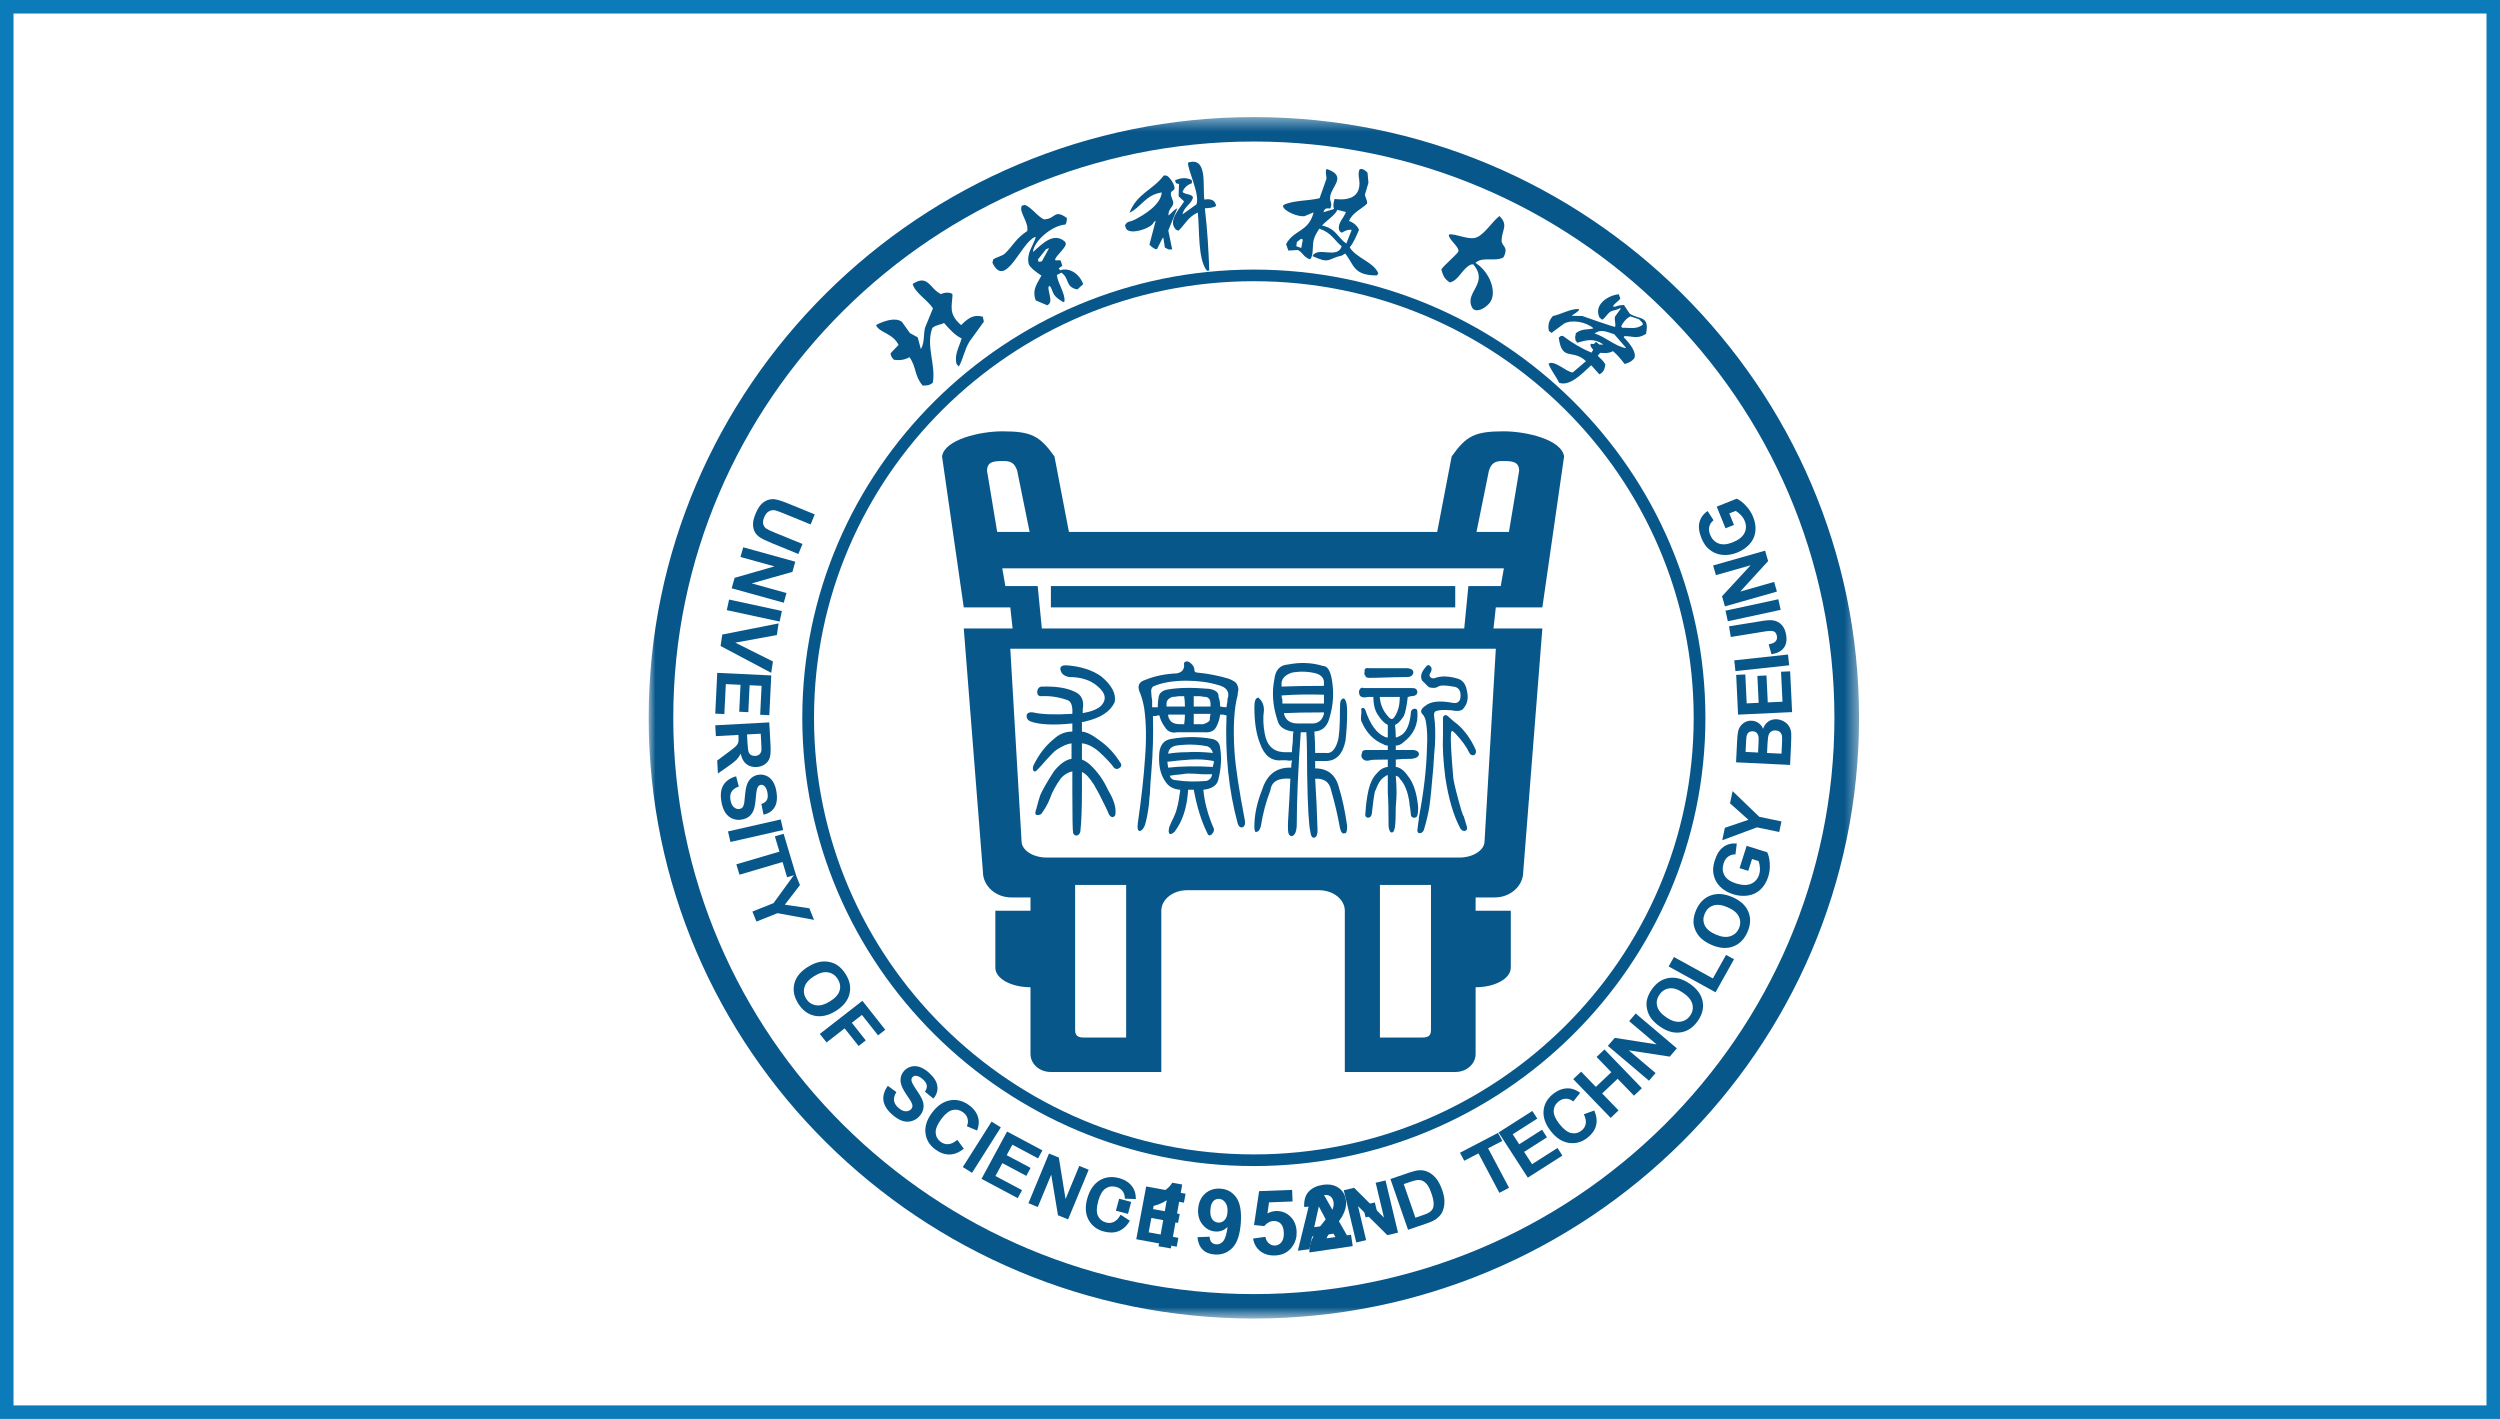 <?xml version="1.0" encoding="UTF-8"?>
<svg width="185px" height="105px" viewBox="0 0 185 105" version="1.1" xmlns="http://www.w3.org/2000/svg" xmlns:xlink="http://www.w3.org/1999/xlink">
    <!-- Generator: Sketch 54.1 (76490) - https://sketchapp.com -->
    <title>合作企业01</title>
    <desc>Created with Sketch.</desc>
    <defs>
        <polygon id="path-1" points="0 0.428 89.57 0.428 89.57 89.336 0 89.336"></polygon>
        <polygon id="path-3" points="0 89.572 89.57 89.572 89.57 0.664 0 0.664"></polygon>
    </defs>
    <g id="页面1" stroke="none" stroke-width="1" fill="none" fill-rule="evenodd">
        <g id="水木通达官网首页-01" transform="translate(-360, -5056)">
            <g id="合作企业01" transform="translate(360, 5056)">
                <g id="编组" transform="translate(48, 8)">
                    <path d="M72.059,16.256 C72.028,16.223 71.994,16.189 71.963,16.156 C72.094,15.869 72.34,15.564 72.646,15.41 C72.859,15.481 73.071,15.55 73.282,15.62 C73.373,15.713 73.461,15.803 73.549,15.895 C73.558,15.936 73.564,15.977 73.571,16.019 C73.096,16.409 72.535,16.232 72.059,16.256 M72.324,17.734 C72.315,17.742 72.308,17.75 72.299,17.758 C71.543,17.637 70.718,16.876 69.999,16.679 C70.505,16.301 70.959,16.596 71.455,16.734 C71.745,17.068 72.034,17.4 72.324,17.734 M72.601,15.213 L72.169,14.566 C71.946,14.591 71.754,14.585 71.524,14.7 C71.466,14.69 71.409,14.681 71.351,14.672 C71.46,14.454 71.763,14.302 71.907,14.095 C71.869,13.987 71.83,13.88 71.791,13.774 C70.966,13.855 69.903,14.575 70.37,15.509 C70.435,15.559 70.499,15.61 70.565,15.661 C70.816,15.511 70.959,15.169 71.22,15.037 C71.395,14.949 71.618,14.962 71.868,14.806 C71.892,14.815 71.916,14.823 71.941,14.832 C71.797,15.033 71.653,15.234 71.509,15.435 C71.446,15.681 71.586,15.936 71.516,16.196 C71.44,16.203 69.259,15.455 69.088,15.384 C68.841,15.379 68.594,15.374 68.346,15.368 L68.323,15.344 C68.536,15.192 68.68,15.143 68.85,14.937 C68.843,14.913 68.835,14.888 68.828,14.864 C68.179,14.853 67.567,15.246 66.912,15.388 C66.581,15.759 66.537,16.098 66.618,16.485 L66.811,16.636 C67.121,16.405 67.431,16.176 67.741,15.945 C68.323,15.633 69.345,15.811 69.909,16.285 L69.882,16.308 C69.427,16.419 69.097,16.299 68.616,16.65 C68.596,16.748 68.579,16.846 68.56,16.944 C68.581,17.12 68.545,17.167 68.724,17.363 C69.41,17.153 69.964,17.019 70.625,17.477 C70.615,17.485 70.608,17.493 70.599,17.501 C70.516,17.5 70.434,17.497 70.353,17.496 C70.271,17.429 70.19,17.362 70.109,17.295 C69.935,17.481 69.96,17.475 69.76,17.435 C69.735,17.459 69.71,17.482 69.684,17.506 C69.719,17.647 69.743,17.719 69.899,17.879 C69.856,17.951 69.814,18.024 69.771,18.096 C69.022,17.78 68.419,17.431 67.647,16.851 C67.59,16.857 67.531,16.864 67.475,16.872 C67.433,16.911 67.39,16.951 67.347,16.991 C67.591,18.793 68.359,17.776 69.361,18.726 C69.035,19.005 68.707,19.285 68.38,19.564 C67.914,19.518 67.146,18.74 66.69,18.866 C66.656,18.882 66.624,18.897 66.59,18.913 C66.746,19.368 67.164,19.865 67.375,20.327 C68.141,20.594 68.979,19.754 69.75,19.028 C69.951,19.254 70.154,19.479 70.354,19.703 C70.733,19.511 70.755,19.219 70.79,18.953 C70.65,18.716 70.47,18.551 70.235,18.327 C70.294,18.255 70.354,18.183 70.414,18.111 C70.714,18.118 71.054,18.17 71.355,17.984 C71.686,18.245 71.981,18.624 72.224,18.934 C72.449,18.886 72.799,18.734 72.95,18.482 C73.106,18.059 72.601,17.398 72.166,16.97 C72.168,16.954 72.168,16.938 72.168,16.921 C72.185,16.905 72.203,16.889 72.219,16.873 C72.826,16.869 73.157,17.115 73.804,16.71 C74.096,15.327 73.309,15.672 72.601,15.213" id="Fill-1" fill="#08578B"></path>
                    <path d="M62.956,7.985 C63.644,8.654 63.141,9.003 63.118,9.781 C63.105,10.245 63.682,10.232 63.254,11.046 C62.621,11.401 61.725,10.947 61.184,11.457 C62.097,12.008 62.707,13.319 62.383,14.153 C62.154,14.743 61.163,15.276 60.927,14.739 C60.352,13.621 62.225,12.975 61.016,11.558 C60.895,11.575 60.895,11.553 60.773,11.613 C60.165,11.951 59.923,12.76 59.29,12.901 C58.807,12.596 58.787,12.311 58.654,11.941 C58.896,11.574 59.913,10.76 59.927,10.575 C59.952,10.256 59.258,9.765 59.211,9.411 C59.227,9.386 59.242,9.361 59.258,9.337 C59.798,9.329 60.482,9.672 61.045,9.623 C61.73,9.564 62.366,8.443 62.956,7.985" id="Fill-3" fill="#08578B"></path>
                    <path d="M49.83,8.685 C50.118,8.357 50.87,7.867 50.953,7.527 L51.599,7.687 C51.448,8.121 50.974,8.513 51.089,8.996 C51.129,9.126 51.172,9.142 51.285,9.224 C51.494,9.108 51.723,8.966 52.025,9.012 C51.892,9.351 51.759,9.688 51.627,10.026 C50.957,9.556 50.893,8.928 49.83,8.685 M48.3,10.315 C48.298,10.326 48.295,10.337 48.293,10.348 C48.17,10.306 48.049,10.264 47.927,10.222 C47.94,10.118 47.955,10.013 47.969,9.909 C48.074,9.829 48.178,9.747 48.283,9.665 C48.325,9.687 48.369,9.709 48.41,9.732 C48.374,9.927 48.338,10.12 48.3,10.315 M51.882,10.304 C52.165,9.959 52.359,9.486 52.569,9.003 C52.434,8.712 52.219,8.5 51.829,8.354 C52.075,7.735 52.734,7.488 53.164,7.07 C53.192,6.77 53.012,6.633 53.01,6.387 C53.095,6.096 53.18,5.807 53.265,5.517 C53.242,5.272 53.219,5.027 53.197,4.782 C53.074,4.657 52.994,4.566 52.763,4.496 C52.712,4.507 52.66,4.518 52.609,4.529 C52.454,4.911 52.602,5.207 52.602,5.568 C52.599,6.696 51.633,6.832 50.757,6.725 C50.662,7.059 50.638,7.259 50.715,7.469 C50.454,7.547 50.193,7.626 49.933,7.704 C50.022,7.429 50.147,7.38 50.434,7.435 C50.63,7.084 50.4,6.918 50.425,6.607 C50.492,5.787 51.738,5.056 50.194,4.506 C50.179,4.514 50.167,4.523 50.152,4.53 C50.048,4.801 50.173,4.955 50.152,5.248 C49.985,5.722 49.818,6.194 49.65,6.667 C48.879,6.866 47.723,6.813 46.998,7.158 C46.978,7.189 46.958,7.22 46.938,7.251 C47.004,7.616 47.992,8.048 48.52,8.002 L49.167,7.73 C49.179,7.733 49.189,7.737 49.202,7.739 C48.818,9.197 47.735,8.986 47.169,10.07 C47.227,10.228 47.283,10.386 47.339,10.543 C47.573,10.53 47.804,10.515 48.037,10.501 C48.425,10.682 48.454,11.042 48.948,11.192 C49.173,10.951 49.133,10.42 49.168,10.027 C49.212,9.533 49.459,9.197 49.627,8.921 C50.568,9.238 50.717,9.774 51.287,10.229 C50.945,11.207 49.553,10.201 49.118,10.948 C50.455,11.566 50.212,11.142 51.294,10.913 C51.38,10.862 51.465,10.811 51.549,10.76 C52.199,11.587 52.144,12.394 53.89,12.381 C53.927,12.33 53.964,12.278 54,12.228 C53.635,11.368 52.35,11.099 51.882,10.304" id="Fill-5" fill="#08578B"></path>
                    <path d="M39.122,7.416 C38.806,7.549 38.715,7.774 38.459,7.947 C38.474,7.408 38.782,7.349 38.818,7.059 C38.852,6.787 38.575,6.54 38.658,6.228 C38.723,6.114 38.831,6.12 38.895,6.006 C39.018,5.765 38.558,5.073 38.321,4.993 C38.254,4.989 38.188,4.987 38.122,4.983 C37.27,6.105 36.185,6.264 35.577,7.748 C36.449,7.331 36.766,6.419 37.969,6.24 C37.91,7.134 36.682,7.895 35.963,8.26 C35.582,8.452 35.434,8.333 35.253,8.665 C35.292,8.915 35.373,9.028 35.564,9.088 C36.117,9.254 37.252,8.811 37.367,8.461 C37.406,8.424 37.446,8.387 37.486,8.349 C37.497,8.348 37.507,8.347 37.518,8.347 C37.365,8.929 37.212,9.512 37.059,10.095 C37.184,10.263 37.323,10.33 37.493,10.438 L37.623,10.423 C37.757,10.157 37.892,9.893 38.026,9.627 C38.045,9.614 38.067,9.601 38.087,9.588 C38.126,9.833 38.164,10.079 38.203,10.326 L38.482,10.458 C38.569,10.459 38.657,10.46 38.744,10.461 L38.453,9.058 L39.122,7.416 Z M41.997,7.258 C41.935,6.808 41.609,6.687 41.119,6.769 C40.989,5.766 41.384,3.565 39.92,4.032 C39.819,4.41 40.834,6.424 40.535,7.127 C40.535,7.127 39.557,7.826 39.502,7.863 C39.618,7.322 40.086,7.146 40.257,6.702 C40.387,6.337 39.673,6.43 39.509,6.198 C39.622,5.91 39.852,5.669 40.193,5.566 C40.198,5.512 40.203,5.457 40.208,5.401 L40.164,5.31 C39.773,5.123 39.383,5.15 38.953,5.347 C39.003,5.555 39.031,5.597 39.245,5.607 C39.236,5.914 39.227,6.219 39.218,6.524 C39.353,6.651 39.488,6.777 39.622,6.904 C39.409,7.3 38.461,8.237 38.925,8.874 C39.007,9.006 39.063,9.026 39.211,9.07 C39.7,8.599 39.906,8.075 40.605,7.74 C40.615,7.739 40.627,7.738 40.637,7.737 C40.778,9.028 40.627,11.11 41.287,12.004 C41.353,12.059 41.328,12.031 41.486,12.015 C41.438,10.615 41.35,9.02 41.16,7.416 C41.449,7.39 41.763,7.385 41.932,7.265 C41.953,7.263 41.975,7.26 41.997,7.258 L41.997,7.258 Z" id="Fill-7" fill="#08578B"></path>
                    <path d="M29.096,11.342 C29.048,11.348 29,11.355 28.953,11.361 C28.917,11.363 28.881,11.365 28.844,11.367 C28.834,11.309 28.823,11.252 28.812,11.193 C29.011,10.943 29.209,10.692 29.408,10.44 C29.472,10.415 29.537,10.389 29.601,10.365 C29.605,10.376 29.609,10.386 29.614,10.397 C29.441,10.712 29.268,11.027 29.096,11.342 M30.441,11.999 C30.408,11.949 30.377,11.901 30.346,11.851 C30.433,11.791 30.522,11.732 30.609,11.674 C30.569,11.541 30.528,11.408 30.488,11.275 C30.373,11.247 30.261,11.26 30.114,11.274 C30.102,11.242 30.088,11.211 30.076,11.178 C30.252,10.821 30.745,10.464 30.872,10.087 C30.862,10.03 30.851,9.971 30.84,9.914 C29.999,9.131 29.152,10.016 28.472,10.623 C28.462,10.628 28.451,10.633 28.441,10.636 C28.498,9.872 29.796,8.692 30.844,8.615 C30.937,8.461 30.944,8.322 30.948,8.13 C29.985,7.444 30.138,8.201 29.273,8.233 C28.866,8.12 28.303,7.299 27.838,7.167 C27.769,7.181 27.701,7.196 27.632,7.21 C27.329,7.636 28.16,8.444 28.013,9.099 C27.177,9.641 26.953,10.193 26.389,10.739 C26.159,10.963 25.754,11.007 25.493,11.203 C25.476,11.284 25.458,11.366 25.441,11.446 C26.404,13.453 27.541,9.948 28.598,9.536 C28.613,9.543 28.628,9.549 28.643,9.556 C28.457,10.193 27.957,10.722 28.116,11.505 C28.164,11.772 28.819,12.251 29.067,12.391 C28.78,12.964 28.347,13.401 28.642,14.226 C28.927,14.349 29.213,14.47 29.498,14.593 C29.612,14.522 29.64,14.499 29.686,14.408 C29.834,14.18 29.543,13.488 29.587,13.225 C29.614,13.201 29.642,13.177 29.669,13.154 C29.827,13.284 29.854,13.578 30.003,13.801 C30.179,14.066 30.447,14.202 30.672,14.354 L30.769,14.315 C30.855,13.752 30.269,12.97 30.208,12.35 C30.311,12.298 30.414,12.244 30.518,12.191 C30.528,12.187 30.539,12.182 30.55,12.179 C31.164,12.618 30.808,13.227 31.719,13.423 C31.866,13.292 32.012,13.159 32.159,13.027 C31.869,12.258 31.154,11.77 30.441,11.999" id="Fill-9" fill="#08578B"></path>
                    <path d="M19.539,13.011 C20.687,12.26 20.788,13.363 21.628,13.763 C21.903,13.636 22.152,13.618 22.414,13.71 C22.438,13.737 22.463,13.765 22.487,13.792 C22.465,14.613 22.144,15.228 23.124,16.058 C23.732,15.438 24.109,15.281 24.727,15.435 C24.754,15.558 24.782,15.679 24.808,15.802 C24.456,16.288 24.103,16.775 23.75,17.261 C23.364,17.879 23.285,18.548 22.953,19.126 C22.897,19.062 22.839,18.998 22.783,18.934 C22.61,18.255 22.964,17.703 23.164,17.044 C22.713,16.841 22.317,16.426 21.857,15.9 C21.549,16.064 21.337,16.005 20.999,16.26 C20.488,17.568 21.273,19.006 21.026,20.323 C20.733,20.562 20.553,20.512 20.282,20.536 C19.647,19.805 19.829,19.158 19.297,18.429 C18.941,18.651 18.48,18.687 18.138,18.615 C17.936,18.398 17.928,18.32 17.908,18.135 C18.104,17.931 18.299,17.728 18.494,17.524 C18.055,16.654 17.144,16.647 16.839,16.101 C16.849,16.076 16.859,16.05 16.87,16.025 C17.421,15.759 18.224,15.456 18.734,15.807 C18.934,16.086 19.133,16.367 19.333,16.647 C19.526,16.754 19.719,16.86 19.912,16.967 C19.988,17.256 20.066,17.547 20.143,17.836 C20.427,17.354 20.332,16.757 20.452,16.251 C20.648,15.772 20.844,15.292 21.041,14.814 C20.644,14.211 19.68,13.633 19.539,13.011" id="Fill-11" fill="#08578B"></path>
                    <g transform="translate(0, 0.236)">
                        <mask id="mask-2" fill="white">
                            <use xlink:href="#path-1"></use>
                        </mask>
                        <g id="Clip-14"></g>
                        <path d="M44.785,2.237 C21.095,2.237 1.822,21.367 1.822,44.882 C1.822,68.396 21.095,87.527 44.785,87.527 C68.475,87.527 87.747,68.396 87.747,44.882 C87.747,21.367 68.475,2.237 44.785,2.237 M44.785,89.336 C20.091,89.336 -0,69.394 -0,44.882 C-0,20.369 20.091,0.428 44.785,0.428 C69.48,0.428 89.57,20.369 89.57,44.882 C89.57,69.394 69.48,89.336 44.785,89.336" id="Fill-13" fill="#08578B" mask="url(#mask-2)"></path>
                    </g>
                    <path d="M44.785,12.81 C26.838,12.81 12.237,27.304 12.237,45.118 C12.237,62.933 26.838,77.426 44.785,77.426 C62.732,77.426 77.333,62.933 77.333,45.118 C77.333,27.304 62.732,12.81 44.785,12.81 M44.785,78.288 C26.36,78.288 11.37,63.408 11.37,45.118 C11.37,26.829 26.36,11.949 44.785,11.949 C63.211,11.949 78.201,26.829 78.201,45.118 C78.201,63.408 63.211,78.288 44.785,78.288" id="Fill-15" fill="#08578B"></path>
                    <polygon id="Fill-17" fill="#08578B" points="34.577 81.593 34.815 80.707 35.708 80.943 35.471 81.829"></polygon>
                    <path d="M38.643,84.384 L37.733,84.225 L38.338,80.821 C37.95,81.071 37.519,81.23 37.041,81.3 L37.186,80.479 C37.438,80.443 37.721,80.343 38.039,80.175 C38.356,80.009 38.591,79.792 38.746,79.523 L39.484,79.653 L38.643,84.384 Z" id="Fill-19" fill="#08578B"></path>
                    <path d="M42.836,81.694 C42.856,81.398 42.803,81.164 42.678,80.993 C42.552,80.82 42.4,80.728 42.221,80.716 C42.051,80.705 41.903,80.762 41.782,80.887 C41.661,81.014 41.588,81.228 41.568,81.532 C41.547,81.841 41.592,82.071 41.705,82.223 C41.817,82.376 41.966,82.459 42.15,82.472 C42.327,82.484 42.481,82.424 42.612,82.293 C42.742,82.163 42.817,81.963 42.836,81.694 M40.611,83.552 L41.511,83.515 C41.521,83.696 41.568,83.834 41.654,83.927 C41.739,84.02 41.858,84.072 42.01,84.082 C42.2,84.095 42.367,84.019 42.512,83.854 C42.658,83.689 42.768,83.335 42.843,82.79 C42.592,83.041 42.293,83.155 41.946,83.132 C41.567,83.107 41.251,82.939 40.996,82.63 C40.742,82.323 40.63,81.936 40.662,81.472 C40.696,80.988 40.867,80.607 41.177,80.329 C41.487,80.053 41.867,79.93 42.315,79.96 C42.803,79.992 43.191,80.207 43.477,80.603 C43.764,80.999 43.878,81.625 43.821,82.483 C43.76,83.356 43.553,83.974 43.201,84.339 C42.849,84.704 42.411,84.869 41.888,84.833 C41.512,84.808 41.215,84.688 40.997,84.473 C40.778,84.258 40.65,83.952 40.611,83.552" id="Fill-21" fill="#08578B"></path>
                    <path d="M44.726,83.654 L45.642,83.525 C45.676,83.73 45.761,83.89 45.895,84.006 C46.029,84.122 46.181,84.176 46.349,84.17 C46.542,84.163 46.702,84.078 46.83,83.917 C46.957,83.757 47.015,83.52 47.002,83.207 C46.991,82.913 46.916,82.696 46.777,82.553 C46.64,82.413 46.465,82.346 46.252,82.354 C45.986,82.364 45.754,82.49 45.552,82.731 L44.798,82.651 L45.175,80.144 L47.616,80.051 L47.65,80.908 L45.907,80.975 L45.795,81.793 C45.997,81.684 46.206,81.624 46.42,81.615 C46.83,81.601 47.182,81.735 47.48,82.019 C47.776,82.304 47.934,82.683 47.951,83.154 C47.967,83.547 47.866,83.903 47.647,84.221 C47.351,84.655 46.923,84.882 46.367,84.905 C45.923,84.921 45.556,84.817 45.266,84.591 C44.976,84.364 44.796,84.052 44.726,83.654" id="Fill-23" fill="#08578B"></path>
                    <path d="M51.976,83.371 L52.101,84.213 L48.896,84.681 C48.883,84.357 48.942,84.039 49.075,83.729 C49.206,83.419 49.492,82.99 49.934,82.444 C50.289,82.002 50.505,81.708 50.577,81.558 C50.676,81.353 50.712,81.158 50.684,80.975 C50.654,80.772 50.576,80.625 50.451,80.532 C50.325,80.44 50.166,80.406 49.972,80.435 C49.782,80.463 49.638,80.543 49.543,80.673 C49.447,80.803 49.41,81.002 49.431,81.27 L48.507,81.312 C48.487,80.805 48.605,80.421 48.858,80.162 C49.112,79.903 49.455,79.742 49.885,79.679 C50.356,79.611 50.743,79.683 51.05,79.895 C51.356,80.109 51.537,80.401 51.592,80.777 C51.623,80.989 51.614,81.199 51.567,81.403 C51.518,81.606 51.426,81.826 51.291,82.061 C51.2,82.218 51.031,82.447 50.781,82.753 C50.531,83.058 50.374,83.259 50.309,83.356 C50.246,83.452 50.196,83.547 50.16,83.635 L51.976,83.371 Z" id="Fill-25" fill="#08578B"></path>
                    <polygon id="Fill-27" fill="#08578B" points="53.052 82.084 52.84 81.191 53.739 80.981 53.952 81.873"></polygon>
                    <path d="M29.044,43.518 C28.846,43.518 28.748,43.409 28.748,43.191 C28.787,42.938 28.905,42.81 29.103,42.81 C30.129,42.774 30.938,42.9 31.53,43.191 C32.042,43.409 32.24,43.846 32.122,44.5 L32.122,44.772 C32.753,44.664 33.207,44.481 33.483,44.227 C33.917,43.755 33.818,43.264 33.187,42.755 C32.674,42.319 31.983,42.101 31.116,42.101 C30.721,42.028 30.503,41.828 30.464,41.502 C30.464,41.32 30.603,41.229 30.879,41.229 C31.944,41.302 32.812,41.575 33.483,42.047 C34.272,42.701 34.608,43.337 34.489,43.955 C34.173,44.645 33.463,45.119 32.358,45.372 C32.279,45.408 32.181,45.427 32.063,45.427 L32.063,46.135 C32.418,46.172 32.852,46.39 33.365,46.789 C33.995,47.226 34.528,47.808 34.963,48.534 C35.002,48.679 34.943,48.789 34.785,48.861 C34.667,48.934 34.548,48.916 34.431,48.807 C34.232,48.515 33.858,48.117 33.306,47.607 C32.872,47.243 32.457,47.043 32.063,47.007 L32.063,48.207 C32.338,48.315 32.596,48.498 32.832,48.752 C33.306,49.225 33.699,49.807 34.016,50.497 C34.409,51.15 34.588,51.714 34.548,52.186 C34.548,52.332 34.489,52.422 34.37,52.459 C34.292,52.494 34.193,52.44 34.074,52.296 C34.035,52.186 33.937,51.968 33.779,51.641 C33.463,50.987 33.187,50.461 32.95,50.06 C32.596,49.515 32.299,49.206 32.063,49.133 L32.063,50.497 C32.063,51.842 32.023,52.858 31.944,53.549 C31.904,53.694 31.826,53.785 31.707,53.822 C31.589,53.858 31.491,53.803 31.412,53.658 C31.372,53.441 31.353,52.422 31.353,50.606 L31.353,49.078 C31.035,49.153 30.761,49.315 30.524,49.57 C30.129,50.114 29.852,50.624 29.695,51.096 C29.537,51.497 29.319,51.878 29.044,52.241 C28.925,52.314 28.808,52.332 28.689,52.296 C28.609,52.26 28.59,52.186 28.629,52.077 C28.629,52.041 28.649,51.968 28.689,51.859 C28.808,51.387 28.905,51.041 28.985,50.824 C29.182,50.387 29.517,49.807 29.991,49.078 C30.424,48.534 30.858,48.225 31.293,48.151 L31.293,47.388 L31.293,47.007 C30.977,47.043 30.603,47.207 30.168,47.499 C30.05,47.571 29.793,47.825 29.399,48.261 C29.123,48.588 28.925,48.807 28.808,48.916 C28.689,49.061 28.59,49.116 28.512,49.078 C28.432,49.006 28.413,48.88 28.452,48.697 C28.846,47.861 29.359,47.19 29.991,46.68 C30.386,46.318 30.839,46.135 31.353,46.135 L31.353,45.535 C29.932,45.681 28.887,45.626 28.215,45.372 C28.018,45.263 27.939,45.099 27.978,44.882 C28.057,44.737 28.215,44.681 28.452,44.718 C29.044,44.863 29.991,44.901 31.293,44.827 L31.353,44.827 C31.39,44.21 31.253,43.865 30.938,43.791 C30.307,43.573 29.674,43.482 29.044,43.518" id="Fill-29" fill="#08578B"></path>
                    <path d="M41.52,45.263 C41.52,45.154 41.54,45.009 41.579,44.826 L40.337,44.826 L40.337,45.59 L41.048,45.59 C41.363,45.48 41.52,45.371 41.52,45.263 M41.225,43.573 C41.145,43.573 41.008,43.556 40.81,43.519 L40.337,43.519 L40.337,44.282 L41.579,44.282 L41.579,44.118 C41.579,43.79 41.462,43.609 41.225,43.573 M41.284,49.787 C41.52,49.715 41.658,49.551 41.698,49.297 L41.048,49.297 C40.574,49.261 40.198,49.242 39.923,49.242 C39.804,49.242 39.645,49.261 39.449,49.297 C39.014,49.333 38.718,49.37 38.562,49.406 C38.64,49.625 38.798,49.734 39.035,49.734 C39.705,49.842 40.455,49.86 41.284,49.787 M39.035,47.172 C38.68,47.243 38.482,47.443 38.443,47.771 C38.917,47.698 39.389,47.662 39.863,47.662 C40.375,47.626 41.008,47.643 41.757,47.716 C41.678,47.462 41.54,47.299 41.343,47.226 C40.593,47.08 39.824,47.062 39.035,47.172 M38.562,45.263 C38.68,45.48 38.937,45.59 39.33,45.59 L39.627,45.59 C39.665,45.336 39.685,45.099 39.685,44.881 L38.443,44.881 C38.443,45.027 38.482,45.154 38.562,45.263 M41.757,48.752 C41.757,48.679 41.777,48.588 41.817,48.479 L41.817,48.316 C41.263,48.208 40.692,48.17 40.1,48.208 C39.547,48.244 38.975,48.298 38.384,48.37 L38.443,48.806 C39.389,48.698 40.494,48.679 41.757,48.752 M38.324,44.063 L38.324,44.282 L39.685,44.282 C39.685,43.991 39.665,43.737 39.627,43.519 L39.212,43.519 C39.014,43.556 38.858,43.573 38.739,43.573 C38.463,43.682 38.324,43.845 38.324,44.063 M38.68,46.68 C39.705,46.499 40.712,46.499 41.698,46.68 C42.053,46.753 42.25,46.972 42.29,47.334 C42.408,48.061 42.369,48.825 42.172,49.625 C42.093,50.097 41.718,50.369 41.048,50.442 C41.127,51.313 41.363,52.223 41.757,53.167 C41.875,53.349 41.855,53.531 41.698,53.713 C41.619,53.785 41.559,53.822 41.52,53.822 C41.442,53.822 41.382,53.767 41.343,53.658 C40.908,52.786 40.574,51.714 40.337,50.442 L39.923,50.442 C39.843,51.75 39.508,52.786 38.917,53.549 C38.759,53.693 38.64,53.749 38.562,53.713 C38.482,53.638 38.463,53.512 38.502,53.331 C38.502,53.258 38.562,53.094 38.68,52.841 C38.917,52.368 39.054,52.023 39.094,51.805 C39.173,51.55 39.252,51.132 39.33,50.55 L39.33,50.442 C38.818,50.406 38.443,50.188 38.207,49.787 C37.85,49.278 37.713,48.571 37.792,47.662 C37.87,47.08 38.167,46.753 38.68,46.68 M38.384,43.027 C39.173,42.883 40.198,42.864 41.462,42.973 C41.935,43.046 42.172,43.228 42.172,43.519 C42.172,43.592 42.192,43.664 42.23,43.737 C42.27,43.882 42.29,44.063 42.29,44.282 C42.448,44.318 42.605,44.336 42.764,44.336 C42.764,44.263 42.783,44.137 42.823,43.954 C42.823,43.773 42.843,43.646 42.882,43.573 C42.96,43.136 42.724,42.846 42.172,42.701 C41.462,42.483 40.672,42.373 39.804,42.373 C38.778,42.373 37.949,42.52 37.318,42.809 C37.199,42.918 37.16,43.082 37.199,43.3 C37.199,43.447 37.219,43.628 37.259,43.845 L37.259,44.336 L37.673,44.336 C37.673,44.082 37.693,43.845 37.733,43.628 C37.772,43.3 37.989,43.101 38.384,43.027 M40.1,41.066 C40.297,41.211 40.397,41.412 40.397,41.665 C40.435,41.738 40.514,41.774 40.633,41.774 C41.382,41.847 42.132,41.991 42.882,42.21 C43.275,42.356 43.493,42.501 43.533,42.646 C43.652,42.829 43.67,43.046 43.593,43.3 L43.593,43.409 C43.315,44.427 43.238,45.845 43.355,47.662 C43.434,48.788 43.69,50.478 44.124,52.731 C44.164,52.986 44.104,53.148 43.947,53.223 C43.789,53.258 43.67,53.167 43.593,52.949 C42.922,50.478 42.645,47.807 42.764,44.936 C42.724,44.936 42.645,44.918 42.527,44.881 L42.29,44.881 C42.25,45.209 42.152,45.518 41.994,45.808 C41.835,46.099 41.54,46.226 41.107,46.19 L39.094,46.19 C38.699,46.263 38.403,46.135 38.207,45.808 C38.008,45.554 37.87,45.263 37.792,44.936 C37.713,44.936 37.614,44.954 37.495,44.99 L37.318,44.99 C37.357,46.298 37.318,47.68 37.199,49.133 C37.16,49.497 37.12,50.097 37.082,50.932 C37.082,50.714 37.062,50.915 37.022,51.532 C36.943,52.151 36.845,52.658 36.727,53.059 C36.608,53.349 36.469,53.495 36.312,53.495 C36.194,53.457 36.154,53.276 36.194,52.949 C36.469,51.024 36.647,49.425 36.727,48.152 C36.845,46.735 36.824,45.48 36.668,44.391 C36.588,43.954 36.49,43.592 36.372,43.3 C36.134,42.792 36.253,42.465 36.727,42.319 C37.437,42.028 38.225,41.865 39.094,41.829 C39.449,41.756 39.627,41.556 39.627,41.229 C39.587,41.084 39.627,40.994 39.745,40.956 C39.863,40.92 39.982,40.956 40.1,41.066" id="Fill-31" fill="#08578B"></path>
                    <path d="M48.019,45.535 L49.203,45.535 C49.597,45.499 49.854,45.264 49.972,44.827 L49.972,44.718 C48.709,44.718 47.723,44.736 47.013,44.772 C47.013,44.845 47.033,44.917 47.073,44.991 C47.229,45.354 47.546,45.535 48.019,45.535 M46.836,43.464 C46.836,43.538 46.856,43.647 46.896,43.791 L46.896,44.064 L49.972,44.064 L49.972,43.41 C48.868,43.374 47.822,43.391 46.836,43.464 M46.836,42.7 L46.836,42.809 C47.546,42.773 48.592,42.755 49.972,42.755 L49.972,42.428 C49.933,42.138 49.737,41.938 49.381,41.829 C48.789,41.684 48.197,41.665 47.604,41.774 C47.052,41.957 46.796,42.265 46.836,42.7 M47.309,41.174 C48.217,40.993 49.086,41.03 49.913,41.283 C50.229,41.283 50.446,41.629 50.564,42.319 C50.722,43.265 50.663,44.192 50.387,45.099 C50.229,45.754 49.854,46.1 49.263,46.135 C49.301,46.607 49.322,47.136 49.322,47.715 L50.091,47.715 C50.486,47.789 50.781,47.517 50.979,46.899 C51.097,46.571 51.157,45.772 51.157,44.5 C51.157,44.137 51.176,43.919 51.216,43.845 C51.254,43.773 51.314,43.719 51.393,43.682 C51.472,43.682 51.531,43.736 51.571,43.845 C51.649,43.991 51.689,44.282 51.689,44.718 C51.689,45.409 51.649,46.1 51.571,46.79 C51.373,47.807 50.881,48.316 50.091,48.316 L49.322,48.316 L49.322,48.861 C50.268,48.861 50.861,49.352 51.097,50.332 C51.334,51.095 51.531,52.023 51.689,53.113 C51.689,53.512 51.631,53.693 51.512,53.657 C51.353,53.731 51.236,53.604 51.157,53.277 C50.998,52.367 50.781,51.441 50.506,50.496 C50.387,49.878 49.992,49.589 49.322,49.624 C49.401,50.823 49.459,52.097 49.499,53.44 C49.499,53.767 49.419,53.949 49.263,53.985 C49.104,54.021 49.006,53.876 48.967,53.548 C48.848,53.077 48.769,51.66 48.729,49.297 C48.729,47.843 48.709,46.808 48.671,46.189 L48.256,46.189 C48.058,48.988 47.961,51.242 47.961,52.949 C47.961,53.495 47.842,53.803 47.604,53.876 C47.407,53.876 47.309,53.693 47.309,53.331 L47.309,52.896 C47.388,51.624 47.447,50.533 47.487,49.624 C46.579,49.552 46.086,49.842 46.007,50.496 C45.691,51.296 45.454,52.186 45.297,53.167 C45.217,53.422 45.119,53.548 45.001,53.548 C44.883,53.621 44.823,53.495 44.823,53.167 C44.823,52.295 45.021,51.368 45.416,50.387 C45.771,49.297 46.481,48.77 47.546,48.806 C47.546,48.662 47.566,48.48 47.604,48.261 C47.487,48.299 47.348,48.299 47.191,48.261 L46.836,48.261 C46.086,48.334 45.553,47.916 45.237,47.008 C44.962,46.317 44.823,45.427 44.823,44.337 C44.823,43.864 44.921,43.627 45.119,43.627 C45.394,43.845 45.533,44.156 45.533,44.554 C45.454,45.099 45.474,45.682 45.593,46.298 C45.751,47.171 46.223,47.626 47.013,47.662 L47.604,47.662 C47.604,47.48 47.624,47.225 47.664,46.899 C47.664,46.498 47.683,46.244 47.723,46.135 C47.052,46.063 46.658,45.791 46.539,45.317 C46.184,44.263 46.106,43.246 46.303,42.265 C46.382,41.575 46.717,41.211 47.309,41.174" id="Fill-33" fill="#08578B"></path>
                    <path d="M61.207,47.498 C61.245,47.679 61.207,47.807 61.088,47.879 C60.93,47.916 60.812,47.862 60.733,47.715 C60.534,47.28 60.18,46.79 59.668,46.244 C59.549,46.135 59.47,46.08 59.432,46.08 L59.372,46.244 C59.332,46.681 59.39,47.807 59.549,49.624 C59.628,50.096 59.825,50.878 60.14,51.969 C60.219,52.223 60.279,52.367 60.319,52.404 C60.358,52.549 60.417,52.749 60.497,53.004 C60.534,53.113 60.555,53.185 60.555,53.222 C60.594,53.367 60.534,53.458 60.378,53.495 C60.219,53.495 60.102,53.403 60.023,53.222 C59.549,52.314 59.194,51.095 58.958,49.569 C58.799,48.334 58.74,47.298 58.78,46.462 L58.78,45.153 C58.78,45.045 58.819,44.972 58.898,44.936 C58.977,44.9 59.055,44.917 59.135,44.991 C59.45,45.281 59.687,45.481 59.845,45.59 C60.398,46.063 60.852,46.699 61.207,47.498 L61.207,47.498 Z M57.478,41.392 C57.595,41.211 57.714,41.174 57.833,41.283 C57.952,41.392 57.97,41.537 57.892,41.72 C57.773,41.865 57.753,41.992 57.833,42.101 C57.952,42.21 58.089,42.229 58.247,42.155 C58.68,42.01 59.213,42.029 59.845,42.21 C60.239,42.319 60.475,42.628 60.555,43.137 C60.674,43.647 60.594,44.064 60.319,44.391 C60.2,44.608 59.884,44.663 59.372,44.554 L59.254,44.554 C58.859,44.519 58.543,44.536 58.307,44.608 C58.148,44.646 58.089,44.791 58.129,45.045 C58.208,45.518 58.227,46.208 58.188,47.116 C58.148,47.517 58.108,48.062 58.069,48.751 C57.952,50.168 57.852,51.15 57.773,51.696 C57.694,52.204 57.557,52.786 57.359,53.44 C57.279,53.585 57.182,53.657 57.064,53.657 C56.945,53.657 56.885,53.585 56.885,53.44 C56.885,53.403 56.905,53.239 56.945,52.949 C56.984,52.695 57.004,52.531 57.004,52.459 C57.359,50.605 57.557,48.897 57.595,47.334 C57.635,46.645 57.615,46.045 57.537,45.535 C57.498,45.208 57.398,44.972 57.242,44.827 C57.083,44.646 57.162,44.446 57.478,44.228 C57.872,43.9 58.543,43.828 59.49,44.009 C59.884,44.082 60.082,43.9 60.082,43.464 C60.082,43.065 59.904,42.847 59.549,42.809 C58.958,42.7 58.582,42.7 58.424,42.809 C58.267,42.918 58.049,42.937 57.773,42.864 C57.694,42.828 57.575,42.719 57.418,42.536 C57.339,42.464 57.279,42.41 57.242,42.374 C57.083,42.083 57.162,41.756 57.478,41.392 L57.478,41.392 Z M55.583,43.572 L54.104,43.572 C54.143,44.118 54.34,44.591 54.697,44.991 C54.814,45.136 54.912,45.208 54.992,45.208 C55.07,45.208 55.149,45.136 55.228,44.991 C55.465,44.627 55.583,44.156 55.583,43.572 L55.583,43.572 Z M53.335,41.447 L54.282,41.447 L56.175,41.447 C56.452,41.483 56.59,41.592 56.59,41.774 C56.55,41.992 56.392,42.101 56.117,42.101 C55.603,42.101 54.853,42.121 53.867,42.155 L53.572,42.155 C53.217,42.193 53.039,42.138 53.039,41.992 C52.959,41.957 52.939,41.865 52.979,41.72 L52.979,41.611 C52.979,41.466 53.098,41.411 53.335,41.447 L53.335,41.447 Z M52.743,44.554 C52.703,44.446 52.743,44.391 52.862,44.391 C52.939,44.391 52.999,44.446 53.039,44.554 C53.394,45.608 53.867,46.262 54.459,46.517 C54.498,46.554 54.578,46.571 54.697,46.571 L54.697,45.644 C54.459,45.535 54.223,45.3 53.985,44.936 C53.749,44.608 53.63,44.156 53.63,43.572 L53.217,43.572 C52.939,43.647 52.743,43.61 52.624,43.464 C52.585,43.391 52.565,43.301 52.565,43.191 L52.565,43.137 C52.643,42.918 52.762,42.847 52.92,42.918 L53.572,42.918 L56.53,42.918 C56.768,42.918 56.885,43.028 56.885,43.246 C56.847,43.428 56.688,43.518 56.413,43.518 C56.373,43.518 56.313,43.538 56.234,43.572 L56.175,43.572 C56.097,44.263 55.998,44.736 55.879,44.991 C55.643,45.354 55.425,45.573 55.228,45.644 C55.268,45.936 55.288,46.244 55.288,46.571 C55.367,46.571 55.465,46.535 55.583,46.462 C56.057,46.244 56.333,45.644 56.413,44.663 C56.452,44.519 56.55,44.446 56.708,44.446 C56.827,44.446 56.885,44.519 56.885,44.663 C56.964,45.608 56.609,46.372 55.82,46.954 C55.662,47.099 55.484,47.171 55.288,47.171 L55.288,47.498 L56.59,47.498 C56.865,47.534 57.004,47.643 57.004,47.826 C56.964,48.007 56.787,48.116 56.472,48.152 C55.958,48.152 55.563,48.171 55.288,48.207 L55.288,48.751 C55.603,48.789 55.899,49.007 56.175,49.407 C56.53,49.842 56.768,50.46 56.885,51.259 C56.964,51.696 56.964,52.059 56.885,52.35 C56.847,52.459 56.768,52.513 56.649,52.513 C56.53,52.513 56.452,52.459 56.413,52.35 C56.413,52.314 56.392,52.131 56.353,51.805 C56.313,51.624 56.294,51.477 56.294,51.368 C56.175,50.569 55.939,49.987 55.583,49.624 C55.544,49.514 55.445,49.443 55.288,49.407 C55.327,49.915 55.347,50.332 55.347,50.66 C55.347,50.878 55.327,51.223 55.288,51.696 C55.288,52.386 55.268,52.876 55.228,53.167 C55.189,53.458 55.11,53.604 54.992,53.604 C54.874,53.604 54.794,53.458 54.755,53.167 C54.755,52.042 54.734,51.204 54.697,50.66 L54.697,49.352 C54.578,49.388 54.459,49.461 54.34,49.569 C54.143,49.715 53.965,50.006 53.808,50.443 L53.749,50.551 C53.669,50.914 53.59,51.477 53.512,52.24 C53.473,52.422 53.373,52.513 53.217,52.513 C53.058,52.476 52.999,52.367 53.039,52.186 C53.078,51.532 53.158,50.951 53.275,50.443 C53.394,49.933 53.59,49.534 53.867,49.243 C54.104,48.952 54.379,48.789 54.697,48.751 L54.697,48.48 L54.697,48.207 C53.828,48.207 53.394,48.225 53.394,48.261 C53.117,48.334 52.92,48.28 52.802,48.098 C52.722,48.026 52.722,47.879 52.802,47.662 C52.802,47.552 52.92,47.498 53.158,47.498 L53.808,47.498 L54.697,47.498 L54.697,47.171 C54.578,47.171 54.459,47.136 54.34,47.061 C53.63,46.771 53.098,46.208 52.743,45.372 C52.703,45.3 52.703,45.099 52.743,44.772 L52.743,44.554 Z" id="Fill-35" fill="#08578B"></path>
                    <path d="M12.293,30.065 L11.986,30.807 L9.981,29.989 C9.663,29.858 9.453,29.784 9.351,29.764 C9.187,29.733 9.034,29.759 8.893,29.841 C8.752,29.923 8.638,30.068 8.552,30.275 C8.464,30.485 8.442,30.661 8.484,30.804 C8.527,30.946 8.607,31.054 8.724,31.128 C8.841,31.201 9.046,31.298 9.339,31.417 L11.386,32.253 L11.079,32.995 L9.136,32.201 C8.691,32.02 8.386,31.871 8.218,31.755 C8.051,31.641 7.927,31.504 7.846,31.345 C7.764,31.185 7.723,31 7.723,30.789 C7.723,30.578 7.784,30.327 7.904,30.037 C8.049,29.686 8.201,29.436 8.358,29.289 C8.514,29.141 8.679,29.041 8.854,28.989 C9.028,28.936 9.193,28.924 9.351,28.949 C9.582,28.986 9.906,29.09 10.319,29.259 L12.293,30.065 Z" id="Fill-37" fill="#08578B"></path>
                    <polygon id="Fill-39" fill="#08578B" points="6.998 32.499 10.852 33.566 10.641 34.318 7.627 35.171 10.201 35.885 9.998 36.602 6.144 35.533 6.362 34.759 9.309 33.913 6.796 33.217"></polygon>
                    <polygon id="Fill-41" fill="#08578B" points="5.953 36.368 9.863 37.213 9.691 37.995 5.782 37.15"></polygon>
                    <polygon id="Fill-43" fill="#08578B" points="5.448 38.956 9.616 38.132 9.488 38.992 6.41 39.557 9.197 40.949 9.072 41.791 5.322 39.804"></polygon>
                    <polygon id="Fill-45" fill="#08578B" points="5.076 41.791 9.073 41.982 8.93 44.924 8.253 44.892 8.357 42.75 7.472 42.708 7.375 44.701 6.702 44.668 6.798 42.676 5.711 42.624 5.602 44.841 4.929 44.809"></polygon>
                    <path d="M7.28,46.348 L7.312,46.94 C7.333,47.325 7.363,47.563 7.401,47.657 C7.438,47.752 7.5,47.824 7.583,47.873 C7.666,47.923 7.767,47.944 7.887,47.938 C8.021,47.93 8.128,47.889 8.207,47.814 C8.286,47.738 8.332,47.634 8.347,47.503 C8.352,47.438 8.346,47.243 8.328,46.918 L8.295,46.294 L7.28,46.348 Z M4.93,45.672 L8.926,45.456 L9.018,47.141 C9.042,47.564 9.023,47.874 8.961,48.07 C8.9,48.266 8.781,48.428 8.605,48.553 C8.426,48.678 8.22,48.748 7.983,48.76 C7.683,48.776 7.432,48.702 7.227,48.538 C7.021,48.373 6.885,48.119 6.813,47.773 C6.722,47.951 6.618,48.101 6.502,48.221 C6.387,48.338 6.18,48.503 5.878,48.711 L5.126,49.238 L5.073,48.28 L5.911,47.654 C6.211,47.431 6.398,47.28 6.475,47.201 C6.552,47.12 6.602,47.037 6.628,46.95 C6.653,46.864 6.661,46.729 6.651,46.544 L6.642,46.383 L4.975,46.474 L4.93,45.672 Z" id="Fill-47" fill="#08578B"></path>
                    <path d="M6.473,49.446 L6.672,50.204 C6.42,50.292 6.242,50.416 6.142,50.578 C6.043,50.739 6.012,50.94 6.052,51.179 C6.092,51.436 6.177,51.619 6.306,51.731 C6.436,51.843 6.573,51.888 6.718,51.866 C6.812,51.851 6.887,51.811 6.945,51.746 C7.001,51.682 7.043,51.578 7.071,51.435 C7.087,51.337 7.112,51.116 7.141,50.772 C7.18,50.332 7.262,50.013 7.39,49.817 C7.568,49.543 7.815,49.38 8.127,49.331 C8.328,49.3 8.526,49.326 8.718,49.412 C8.912,49.498 9.072,49.641 9.198,49.839 C9.323,50.038 9.411,50.287 9.458,50.589 C9.537,51.081 9.487,51.47 9.31,51.753 C9.132,52.035 8.862,52.212 8.502,52.282 L8.34,51.495 C8.537,51.429 8.672,51.333 8.743,51.208 C8.815,51.083 8.832,50.909 8.797,50.686 C8.761,50.455 8.683,50.282 8.567,50.167 C8.492,50.092 8.405,50.064 8.302,50.08 C8.208,50.094 8.135,50.146 8.081,50.235 C8.012,50.349 7.962,50.606 7.932,51.004 C7.903,51.405 7.853,51.704 7.785,51.904 C7.717,52.105 7.606,52.27 7.453,52.402 C7.3,52.533 7.098,52.617 6.848,52.657 C6.621,52.693 6.4,52.663 6.182,52.57 C5.965,52.476 5.79,52.322 5.656,52.109 C5.523,51.897 5.431,51.619 5.376,51.279 C5.297,50.782 5.352,50.383 5.54,50.081 C5.728,49.78 6.04,49.568 6.473,49.446" id="Fill-49" fill="#08578B"></path>
                    <polygon id="Fill-51" fill="#08578B" points="5.872 53.525 9.773 52.637 9.953 53.419 6.053 54.306"></polygon>
                    <polygon id="Fill-53" fill="#08578B" points="6.49 55.959 9.678 55.02 9.339 53.89 9.988 53.699 10.894 56.724 10.245 56.916 9.908 55.788 6.721 56.729"></polygon>
                    <polygon id="Fill-55" fill="#08578B" points="7.678 59.455 9.241 58.832 10.845 56.623 11.197 57.495 10.079 58.948 11.893 59.213 12.239 60.07 9.536 59.575 7.978 60.197"></polygon>
                    <path d="M12.235,64.243 C11.851,64.484 11.616,64.753 11.531,65.054 C11.444,65.353 11.487,65.638 11.659,65.907 C11.831,66.179 12.071,66.338 12.377,66.389 C12.683,66.439 13.033,66.341 13.426,66.096 C13.813,65.853 14.05,65.587 14.132,65.298 C14.216,65.01 14.168,64.726 13.991,64.447 C13.813,64.166 13.573,64.003 13.271,63.952 C12.968,63.902 12.623,63.999 12.235,64.243 M11.766,63.56 C12.111,63.342 12.433,63.213 12.732,63.169 C12.953,63.136 13.173,63.144 13.395,63.19 C13.616,63.237 13.809,63.318 13.976,63.434 C14.198,63.587 14.396,63.8 14.571,64.073 C14.886,64.568 14.982,65.061 14.862,65.552 C14.742,66.044 14.406,66.462 13.856,66.807 C13.308,67.149 12.788,67.27 12.292,67.168 C11.796,67.067 11.391,66.77 11.077,66.276 C10.759,65.777 10.661,65.283 10.78,64.797 C10.899,64.309 11.228,63.897 11.766,63.56" id="Fill-57" fill="#08578B"></path>
                    <polygon id="Fill-59" fill="#08578B" points="12.667 68.51 15.817 66.059 17.51 68.202 16.976 68.616 15.782 67.105 15.037 67.685 16.067 68.99 15.535 69.404 14.504 68.099 13.166 69.141"></polygon>
                    <path d="M17.7,72.35 L18.333,72.817 C18.191,73.043 18.132,73.25 18.156,73.436 C18.181,73.625 18.283,73.8 18.466,73.964 C18.658,74.137 18.841,74.228 19.012,74.236 C19.183,74.242 19.32,74.191 19.418,74.083 C19.482,74.013 19.516,73.935 19.52,73.848 C19.522,73.764 19.49,73.656 19.42,73.528 C19.371,73.44 19.251,73.254 19.057,72.969 C18.808,72.601 18.672,72.301 18.648,72.069 C18.613,71.744 18.703,71.465 18.916,71.232 C19.052,71.081 19.223,70.98 19.428,70.926 C19.633,70.873 19.847,70.884 20.07,70.961 C20.293,71.038 20.52,71.179 20.747,71.384 C21.12,71.719 21.326,72.052 21.366,72.383 C21.406,72.714 21.307,73.02 21.07,73.297 L20.448,72.785 C20.561,72.611 20.605,72.453 20.581,72.311 C20.557,72.168 20.461,72.022 20.292,71.871 C20.118,71.714 19.95,71.626 19.787,71.609 C19.681,71.598 19.595,71.63 19.525,71.707 C19.461,71.776 19.436,71.862 19.45,71.965 C19.468,72.095 19.592,72.326 19.821,72.657 C20.05,72.987 20.201,73.252 20.275,73.45 C20.347,73.649 20.365,73.847 20.328,74.044 C20.292,74.242 20.188,74.433 20.018,74.619 C19.865,74.788 19.673,74.903 19.445,74.965 C19.216,75.028 18.982,75.017 18.745,74.934 C18.506,74.85 18.258,74.692 18.001,74.46 C17.626,74.124 17.417,73.778 17.373,73.425 C17.33,73.073 17.438,72.714 17.7,72.35" id="Fill-61" fill="#08578B"></path>
                    <path d="M22.839,76.348 L23.323,77.006 C22.968,77.286 22.615,77.428 22.264,77.433 C21.914,77.438 21.565,77.315 21.219,77.062 C20.791,76.751 20.546,76.349 20.485,75.856 C20.425,75.365 20.58,74.869 20.954,74.364 C21.348,73.831 21.793,73.519 22.289,73.427 C22.784,73.334 23.256,73.453 23.709,73.782 C24.104,74.068 24.337,74.418 24.413,74.829 C24.457,75.073 24.422,75.35 24.306,75.66 L23.549,75.343 C23.634,75.149 23.651,74.959 23.601,74.776 C23.551,74.591 23.44,74.436 23.266,74.309 C23.027,74.135 22.77,74.079 22.496,74.141 C22.221,74.202 21.942,74.424 21.66,74.805 C21.36,75.21 21.221,75.552 21.24,75.83 C21.26,76.109 21.386,76.334 21.621,76.505 C21.795,76.632 21.984,76.685 22.189,76.668 C22.395,76.649 22.611,76.542 22.839,76.348" id="Fill-63" fill="#08578B"></path>
                    <polygon id="Fill-65" fill="#08578B" points="23.247 78.364 25.376 75.001 26.06 75.426 23.931 78.791"></polygon>
                    <polygon id="Fill-67" fill="#08578B" points="24.631 79.235 26.523 75.736 29.137 77.128 28.817 77.72 26.915 76.706 26.494 77.482 28.265 78.426 27.946 79.015 26.176 78.072 25.662 79.025 27.631 80.074 27.312 80.663"></polygon>
                    <polygon id="Fill-69" fill="#08578B" points="28.104 81.036 29.626 77.363 30.354 77.659 30.851 80.73 31.867 78.277 32.562 78.561 31.039 82.234 30.29 81.929 29.791 78.924 28.797 81.32"></polygon>
                    <path d="M34.925,81.89 L35.613,82.337 C35.38,82.721 35.1,82.978 34.774,83.107 C34.449,83.235 34.079,83.241 33.666,83.127 C33.154,82.985 32.782,82.695 32.549,82.257 C32.318,81.818 32.287,81.298 32.456,80.696 C32.634,80.06 32.939,79.611 33.369,79.35 C33.8,79.089 34.285,79.035 34.824,79.184 C35.297,79.314 35.641,79.558 35.858,79.917 C35.987,80.129 36.052,80.401 36.053,80.731 L35.232,80.7 C35.242,80.489 35.191,80.307 35.079,80.152 C34.967,79.996 34.807,79.891 34.6,79.833 C34.314,79.755 34.053,79.792 33.818,79.946 C33.583,80.101 33.402,80.405 33.274,80.86 C33.138,81.345 33.128,81.714 33.245,81.967 C33.363,82.221 33.563,82.386 33.843,82.464 C34.049,82.523 34.247,82.507 34.432,82.417 C34.617,82.328 34.782,82.152 34.925,81.89" id="Fill-71" fill="#08578B"></path>
                    <polygon id="Fill-73" fill="#08578B" points="36.083 83.703 36.817 79.798 39.733 80.338 39.61 80.998 37.487 80.606 37.325 81.471 39.3 81.837 39.176 82.495 37.201 82.129 37.001 83.192 39.2 83.599 39.076 84.257"></polygon>
                    <path d="M50.336,82.665 L49.592,81.276 L49.253,82.809 L50.336,82.665 Z M52.021,84.026 L51.15,84.141 L50.682,83.294 L49.097,83.505 L48.891,84.443 L48.041,84.554 L49.054,80.413 L49.901,80.3 L52.021,84.026 Z" id="Fill-75" fill="#08578B"></path>
                    <polygon id="Fill-77" fill="#08578B" points="52.364 83.943 51.44 80.078 52.206 79.898 54.415 82.104 53.799 79.523 54.529 79.351 55.453 83.216 54.664 83.402 52.493 81.251 53.094 83.771"></polygon>
                    <path d="M55.877,79.623 L56.74,82.111 L57.31,81.914 C57.524,81.842 57.673,81.777 57.76,81.721 C57.873,81.648 57.958,81.561 58.014,81.459 C58.07,81.357 58.095,81.215 58.088,81.029 C58.081,80.842 58.028,80.604 57.926,80.314 C57.825,80.024 57.723,79.81 57.617,79.672 C57.511,79.535 57.397,79.438 57.274,79.382 C57.151,79.327 57.013,79.309 56.859,79.326 C56.744,79.339 56.53,79.398 56.219,79.505 L55.877,79.623 Z M54.892,79.249 L56.288,78.77 C56.603,78.664 56.85,78.605 57.033,78.597 C57.278,78.585 57.508,78.635 57.724,78.747 C57.939,78.858 58.13,79.02 58.297,79.232 C58.462,79.443 58.605,79.726 58.728,80.077 C58.835,80.386 58.889,80.665 58.889,80.916 C58.89,81.222 58.831,81.489 58.715,81.718 C58.627,81.892 58.483,82.052 58.282,82.201 C58.132,82.312 57.915,82.416 57.633,82.513 L56.195,83.004 L54.892,79.249 Z" id="Fill-79" fill="#08578B"></path>
                    <polygon id="Fill-81" fill="#08578B" points="62.953 80.269 61.405 77.348 60.355 77.897 60.038 77.302 62.853 75.833 63.169 76.428 62.12 76.975 63.669 79.896"></polygon>
                    <polygon id="Fill-83" fill="#08578B" points="65.057 79.145 62.895 75.802 65.393 74.211 65.759 74.776 63.941 75.935 64.421 76.676 66.112 75.599 66.475 76.162 64.784 77.239 65.372 78.148 67.254 76.95 67.618 77.513"></polygon>
                    <path d="M69.207,74.457 L69.977,74.172 C70.151,74.586 70.196,74.961 70.106,75.298 C70.017,75.635 69.803,75.935 69.466,76.198 C69.048,76.524 68.592,76.65 68.098,76.575 C67.606,76.501 67.165,76.218 66.776,75.727 C66.365,75.207 66.181,74.697 66.223,74.199 C66.267,73.7 66.508,73.28 66.95,72.936 C67.336,72.636 67.737,72.506 68.156,72.544 C68.405,72.566 68.665,72.674 68.933,72.869 L68.422,73.508 C68.257,73.375 68.078,73.307 67.886,73.306 C67.695,73.305 67.513,73.369 67.343,73.501 C67.111,73.682 66.987,73.913 66.973,74.193 C66.96,74.472 67.1,74.797 67.393,75.171 C67.706,75.565 68.001,75.791 68.276,75.847 C68.551,75.904 68.803,75.842 69.033,75.663 C69.202,75.532 69.306,75.365 69.342,75.164 C69.38,74.963 69.335,74.728 69.207,74.457" id="Fill-85" fill="#08578B"></path>
                    <polygon id="Fill-87" fill="#08578B" points="71.189 74.724 68.42 71.856 69.003 71.302 70.093 72.43 71.237 71.343 70.147 70.215 70.729 69.659 73.499 72.526 72.915 73.081 71.704 71.828 70.561 72.915 71.773 74.169"></polygon>
                    <polygon id="Fill-89" fill="#08578B" points="74.026 71.973 70.982 69.394 71.493 68.801 74.588 69.286 72.556 67.565 73.043 66.998 76.087 69.576 75.561 70.189 72.528 69.725 74.513 71.406"></polygon>
                    <path d="M75.306,67.284 C75.68,67.54 76.023,67.646 76.333,67.607 C76.644,67.568 76.891,67.416 77.074,67.153 C77.256,66.889 77.311,66.608 77.236,66.308 C77.161,66.009 76.934,65.729 76.551,65.468 C76.174,65.209 75.835,65.099 75.535,65.138 C75.235,65.175 74.991,65.33 74.803,65.602 C74.614,65.875 74.555,66.157 74.629,66.454 C74.701,66.748 74.928,67.026 75.306,67.284 M74.858,67.981 C74.521,67.751 74.274,67.51 74.115,67.254 C73.999,67.064 73.919,66.861 73.874,66.64 C73.83,66.42 73.829,66.212 73.87,66.015 C73.925,65.752 74.044,65.486 74.229,65.221 C74.563,64.738 74.98,64.455 75.483,64.371 C75.984,64.288 76.504,64.429 77.04,64.795 C77.573,65.159 77.89,65.587 77.991,66.079 C78.093,66.571 77.978,67.058 77.645,67.538 C77.308,68.026 76.89,68.31 76.391,68.393 C75.894,68.476 75.383,68.339 74.858,67.981" id="Fill-91" fill="#08578B"></path>
                    <polygon id="Fill-93" fill="#08578B" points="78.95 65.431 75.48 63.519 75.871 62.818 78.753 64.405 79.728 62.661 80.317 62.986"></polygon>
                    <path d="M78.972,61.157 C79.387,61.337 79.744,61.378 80.042,61.281 C80.339,61.183 80.553,60.988 80.682,60.694 C80.81,60.401 80.81,60.115 80.679,59.836 C80.549,59.555 80.272,59.323 79.847,59.14 C79.425,58.957 79.073,58.913 78.785,59.006 C78.498,59.1 78.288,59.297 78.155,59.601 C78.022,59.904 78.019,60.193 78.147,60.468 C78.274,60.745 78.549,60.975 78.972,61.157 M78.663,61.926 C78.29,61.764 78.002,61.573 77.797,61.352 C77.645,61.188 77.528,61.002 77.442,60.795 C77.357,60.588 77.315,60.383 77.318,60.182 C77.322,59.913 77.388,59.631 77.518,59.334 C77.754,58.797 78.11,58.441 78.587,58.264 C79.064,58.087 79.6,58.128 80.198,58.386 C80.79,58.643 81.183,59.003 81.377,59.467 C81.572,59.932 81.55,60.431 81.315,60.966 C81.078,61.507 80.722,61.866 80.249,62.042 C79.777,62.217 79.248,62.178 78.663,61.926" id="Fill-95" fill="#08578B"></path>
                    <path d="M81.372,56.443 L80.728,56.242 L81.251,54.593 L82.772,55.068 C82.877,55.277 82.941,55.552 82.963,55.893 C82.987,56.235 82.948,56.561 82.85,56.872 C82.725,57.269 82.531,57.588 82.271,57.831 C82.01,58.073 81.7,58.22 81.341,58.271 C80.982,58.322 80.62,58.291 80.253,58.175 C79.857,58.051 79.528,57.859 79.272,57.597 C79.016,57.335 78.856,57.019 78.792,56.649 C78.742,56.366 78.775,56.045 78.89,55.682 C79.037,55.212 79.253,54.876 79.536,54.672 C79.818,54.47 80.148,54.386 80.522,54.419 L80.425,55.225 C80.221,55.22 80.041,55.273 79.886,55.387 C79.73,55.5 79.618,55.667 79.548,55.887 C79.442,56.222 79.465,56.521 79.616,56.785 C79.766,57.048 80.052,57.246 80.472,57.377 C80.926,57.519 81.297,57.525 81.586,57.396 C81.876,57.267 82.073,57.04 82.176,56.716 C82.226,56.556 82.246,56.386 82.232,56.205 C82.221,56.024 82.188,55.861 82.133,55.718 L81.65,55.567 L81.372,56.443 Z" id="Fill-97" fill="#08578B"></path>
                    <polygon id="Fill-99" fill="#08578B" points="83.663 53.568 82.015 53.225 79.446 54.178 79.64 53.257 81.383 52.664 80.022 51.447 80.213 50.543 82.185 52.443 83.828 52.786"></polygon>
                    <path d="M82.762,47.719 L83.831,47.771 L83.867,47.029 C83.882,46.74 83.882,46.557 83.869,46.479 C83.854,46.358 83.804,46.259 83.724,46.18 C83.643,46.101 83.532,46.058 83.391,46.052 C83.271,46.046 83.167,46.069 83.081,46.124 C82.994,46.177 82.929,46.258 82.886,46.364 C82.842,46.472 82.812,46.708 82.793,47.073 L82.762,47.719 Z M81.173,47.642 L82.097,47.687 L82.122,47.162 C82.137,46.85 82.143,46.656 82.137,46.58 C82.128,46.441 82.084,46.332 82.009,46.249 C81.934,46.167 81.833,46.122 81.704,46.116 C81.581,46.111 81.478,46.14 81.398,46.203 C81.317,46.268 81.266,46.366 81.242,46.498 C81.229,46.578 81.213,46.805 81.196,47.182 L81.173,47.642 Z M80.468,48.412 L80.546,46.826 C80.561,46.511 80.586,46.278 80.621,46.125 C80.653,45.972 80.716,45.837 80.806,45.719 C80.894,45.601 81.011,45.505 81.153,45.43 C81.297,45.356 81.456,45.323 81.627,45.332 C81.814,45.341 81.984,45.399 82.136,45.507 C82.287,45.614 82.397,45.755 82.468,45.931 C82.549,45.693 82.681,45.513 82.857,45.392 C83.034,45.269 83.238,45.214 83.469,45.225 C83.651,45.234 83.826,45.285 83.993,45.377 C84.162,45.469 84.293,45.59 84.388,45.74 C84.483,45.89 84.538,46.073 84.552,46.286 C84.559,46.421 84.553,46.743 84.532,47.254 L84.466,48.604 L80.468,48.412 Z" id="Fill-101" fill="#08578B"></path>
                    <polygon id="Fill-103" fill="#08578B" points="84.615 44.696 80.617 44.883 80.477 41.941 81.154 41.909 81.255 44.05 82.141 44.008 82.047 42.017 82.72 41.984 82.815 43.977 83.904 43.926 83.797 41.709 84.471 41.678"></polygon>
                    <polygon id="Fill-105" fill="#08578B" points="84.4 41.232 80.421 41.662 80.335 40.866 84.312 40.434"></polygon>
                    <path d="M80.078,39.137 L79.948,38.348 L82.449,37.944 C82.776,37.892 83.032,37.879 83.218,37.908 C83.461,37.948 83.668,38.057 83.839,38.235 C84.012,38.414 84.124,38.67 84.179,38.998 C84.243,39.386 84.182,39.701 83.998,39.945 C83.814,40.19 83.512,40.346 83.089,40.415 L82.881,39.683 C83.106,39.637 83.259,39.579 83.344,39.507 C83.472,39.398 83.522,39.257 83.493,39.083 C83.464,38.905 83.393,38.789 83.279,38.732 C83.166,38.676 82.949,38.672 82.631,38.724 L80.078,39.137 Z" id="Fill-107" fill="#08578B"></path>
                    <polygon id="Fill-109" fill="#08578B" points="83.768 37.129 79.858 37.973 79.687 37.19 83.597 36.345"></polygon>
                    <polygon id="Fill-111" fill="#08578B" points="83.493 35.777 79.646 36.872 79.43 36.123 81.546 33.829 78.978 34.56 78.771 33.844 82.618 32.748 82.841 33.521 80.778 35.776 83.285 35.061"></polygon>
                    <path d="M80.314,30.846 L79.689,31.095 L79.037,29.492 L80.516,28.902 C80.731,28.996 80.957,29.168 81.194,29.419 C81.429,29.668 81.608,29.944 81.73,30.248 C81.886,30.634 81.941,31.001 81.895,31.353 C81.849,31.704 81.703,32.013 81.459,32.278 C81.213,32.543 80.912,32.747 80.556,32.889 C80.17,33.043 79.794,33.1 79.427,33.059 C79.062,33.018 78.736,32.876 78.45,32.629 C78.231,32.443 78.05,32.173 77.907,31.821 C77.722,31.363 77.675,30.967 77.763,30.634 C77.853,30.299 78.052,30.027 78.364,29.816 L78.802,30.5 C78.641,30.625 78.537,30.78 78.49,30.965 C78.441,31.151 78.461,31.351 78.549,31.565 C78.68,31.891 78.889,32.108 79.174,32.216 C79.459,32.325 79.806,32.298 80.215,32.135 C80.656,31.959 80.946,31.729 81.089,31.448 C81.23,31.165 81.237,30.867 81.109,30.552 C81.046,30.395 80.953,30.251 80.828,30.12 C80.701,29.987 80.573,29.883 80.439,29.806 L79.969,29.993 L80.314,30.846 Z" id="Fill-113" fill="#08578B"></path>
                    <path d="M28.192,31.363 L27.273,26.84 C27.105,26.309 26.838,26.117 26.303,26.117 C25.605,26.117 25.041,26.117 25.041,26.84 L25.792,31.363 L28.192,31.363 Z M35.335,68.78 L35.335,57.484 L31.56,57.484 L31.56,68.224 C31.56,68.78 31.925,68.78 32.375,68.78 L35.335,68.78 Z M57.892,68.224 L57.892,57.484 L54.115,57.484 L54.115,68.78 L57.075,68.78 C57.528,68.78 57.892,68.78 57.892,68.224 L57.892,68.224 Z M61.857,54.244 L62.691,40.008 L26.762,40.008 L27.595,54.244 C27.595,54.915 28.431,55.459 29.466,55.459 L59.983,55.459 C61.018,55.459 61.857,54.915 61.857,54.244 L61.857,54.244 Z M63.055,35.369 L63.285,34.059 L26.168,34.059 L26.397,35.369 L28.79,35.369 L28.951,37.024 L29.096,38.505 L60.353,38.505 L60.498,37.024 L60.661,35.369 L63.055,35.369 Z M63.661,31.363 L64.415,26.84 C64.415,26.117 63.847,26.117 63.15,26.117 C62.613,26.117 62.345,26.309 62.178,26.84 L61.261,31.363 L63.661,31.363 Z M67.742,25.778 L66.135,36.946 L62.691,36.946 L62.518,38.505 L66.135,38.505 L64.72,56.508 C64.72,57.559 63.777,58.41 62.613,58.41 L61.196,58.41 L61.196,59.394 L63.798,59.394 L63.798,63.613 C63.798,64.41 62.635,65.056 61.196,65.056 L61.196,69.994 C61.196,70.73 60.528,71.326 59.705,71.326 L51.516,71.326 L51.516,59.394 C51.516,58.557 50.658,57.876 49.602,57.876 L39.851,57.876 C38.795,57.876 37.937,58.557 37.937,59.394 L37.937,71.326 L29.747,71.326 C28.923,71.326 28.256,70.73 28.256,69.994 L28.256,65.056 C26.817,65.056 25.655,64.41 25.655,63.613 L25.655,59.394 L28.256,59.394 L28.256,58.41 L26.838,58.41 C25.676,58.41 24.736,57.559 24.736,56.508 L23.318,38.505 L26.933,38.505 L26.762,36.946 L23.318,36.946 L21.711,25.778 C21.888,24.525 24.525,23.918 26.168,23.918 C28.302,23.918 28.942,24.239 30.03,25.778 L31.101,31.363 L58.352,31.363 L59.423,25.778 C60.507,24.239 61.15,23.918 63.285,23.918 C64.928,23.918 67.565,24.525 67.742,25.778 L67.742,25.778 Z" id="Fill-115" fill="#08578B"></path>
                    <mask id="mask-4" fill="white">
                        <use xlink:href="#path-3"></use>
                    </mask>
                    <g id="Clip-118"></g>
                    <polygon id="Fill-117" fill="#08578B" mask="url(#mask-4)" points="29.766 36.946 59.688 36.946 59.688 35.369 29.766 35.369"></polygon>
                </g>
                <rect id="矩形" stroke="#0C7BBA" x="0.5" y="0.5" width="184" height="104"></rect>
            </g>
        </g>
    </g>
</svg>